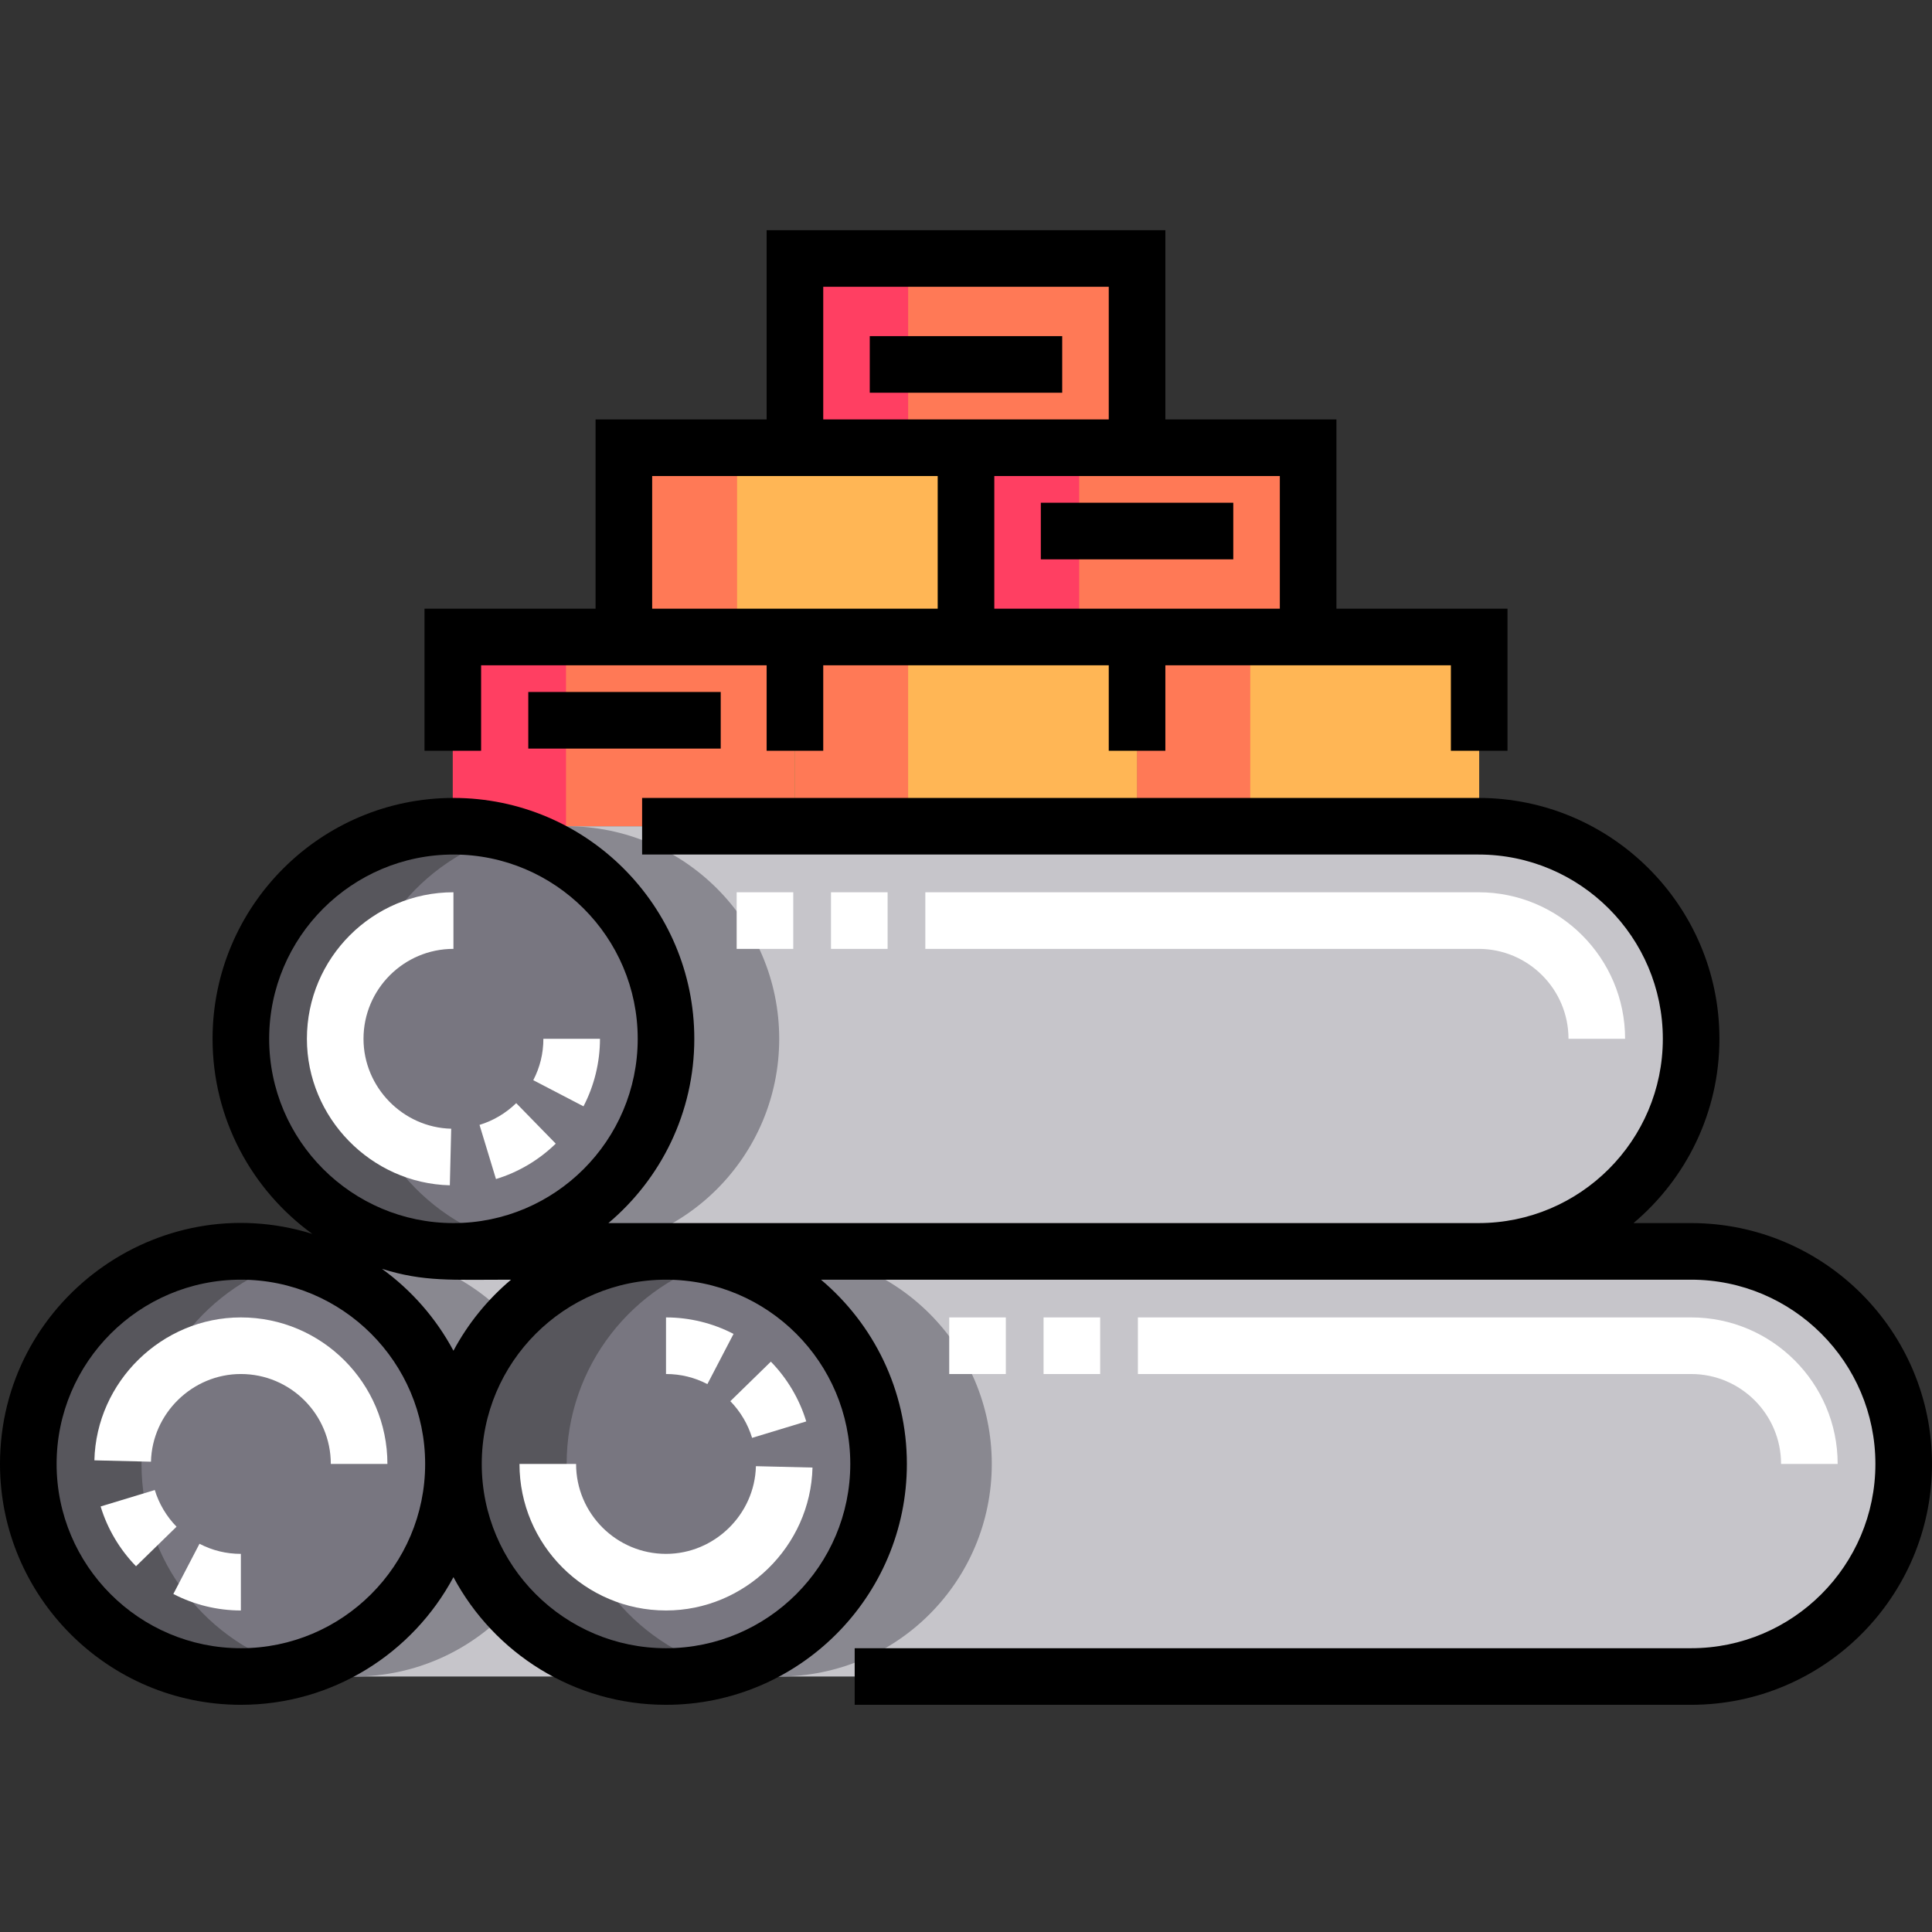 <svg height="512pt" viewBox="0 -61 512 512" width="512pt" xmlns="http://www.w3.org/2000/svg"><rect x="0" y="-61" width="512" height="512" fill="#333333" stroke="none"/><path d="m120.168 326.961c0-31.113-25.223-56.332-56.332-56.332h112.664c-31.113 0-56.332 25.219-56.332 56.332zm0 0c0 31.113-25.223 56.332-56.332 56.332h112.664c-31.113.004-56.332-25.219-56.332-56.332zm0 0" fill="#c6c5ca"/><path d="m120.164 326.961c0 31.113-25.219 56.332-56.332 56.332-31.109 0-56.332-25.219-56.332-56.332 0-31.113 25.223-56.332 56.332-56.332 31.113 0 56.332 25.219 56.332 56.332zm0 0" fill="#787680"/><path d="m232.832 326.961c0 31.113-25.219 56.332-56.332 56.332s-56.332-25.219-56.332-56.332c0-31.113 25.219-56.332 56.332-56.332s56.332 25.219 56.332 56.332zm0 0" fill="#787680"/><path d="m176.5 214.297c0 31.109-25.223 56.332-56.332 56.332-31.113 0-56.332-25.223-56.332-56.332 0-31.113 25.219-56.336 56.332-56.336 31.109 0 56.332 25.223 56.332 56.336zm0 0" fill="#787680"/><path d="m176.5 383.297c31.113 0 56.332-25.223 56.332-56.336 0-31.109-25.219-56.332-56.332-56.332h271.668c31.109 0 56.332 25.223 56.332 56.332 0 31.113-25.223 56.336-56.332 56.336zm0 0" fill="#c6c5ca"/><path d="m120.168 270.629c31.109 0 56.332-25.223 56.332-56.332 0-31.113-25.223-56.336-56.332-56.336h271.668c31.109 0 56.332 25.223 56.332 56.336 0 31.109-25.223 56.332-56.332 56.332zm0 0" fill="#c6c5ca"/><path d="m120 107.809h90.668v50.152h-90.668zm0 0" fill="#ff7956"/><path d="m210.668 107.809h90.668v50.152h-90.668zm0 0" fill="#ffb655"/><path d="m210.668 7.5h90.668v50.152h-90.668zm0 0" fill="#ff7956"/><path d="m301.332 107.809h90.668v50.152h-90.668zm0 0" fill="#ffb655"/><path d="m165.332 57.652h90.668v50.156h-90.668zm0 0" fill="#ffb655"/><path d="m256 57.652h90.668v50.156h-90.668zm0 0" fill="#ff7956"/><path d="m93.832 270.629h-30c31.113 0 56.332 25.219 56.332 56.332 0-14.777 5.691-28.227 15-38.273-10.285-11.109-24.996-18.059-41.332-18.059zm0 0" fill="#898890"/><path d="m135.168 365.238c-9.309-10.051-15-23.5-15-38.277 0 31.113-25.223 56.336-56.332 56.336h30c16.332 0 31.043-6.953 41.332-18.059zm0 0" fill="#898890"/><path d="m37.5 326.961c0-25.918 17.504-47.746 41.332-54.312-4.773-1.316-9.805-2.02-15-2.02-31.109 0-56.332 25.219-56.332 56.332 0 31.113 25.223 56.332 56.332 56.332 5.195 0 10.227-.703 15-2.02-23.828-6.562-41.332-28.395-41.332-54.312zm0 0" fill="#57565c"/><path d="m150.168 326.961c0-25.918 17.504-47.746 41.332-54.312-4.777-1.316-9.805-2.02-15-2.02-31.113 0-56.332 25.219-56.332 56.332 0 31.113 25.219 56.332 56.332 56.332 5.195 0 10.223-.703 15-2.02-23.828-6.562-41.332-28.395-41.332-54.312zm0 0" fill="#57565c"/><path d="m93.832 214.293c0-25.918 17.504-47.746 41.332-54.312-4.773-1.316-9.805-2.02-15-2.02-31.109 0-56.332 25.223-56.332 56.332 0 31.113 25.223 56.336 56.332 56.336 5.195 0 10.227-.703 15-2.02-23.828-6.566-41.332-28.398-41.332-54.316zm0 0" fill="#57565c"/><path d="m262.832 326.961c0-31.113-25.219-56.332-56.332-56.332h-30c31.113 0 56.332 25.219 56.332 56.332 0 31.113-25.219 56.332-56.332 56.332h30c31.113 0 56.332-25.219 56.332-56.332zm0 0" fill="#898890"/><path d="m206.5 214.293c0-31.109-25.223-56.332-56.332-56.332h-30c31.109 0 56.332 25.223 56.332 56.332 0 31.113-25.223 56.336-56.332 56.336h30c31.109 0 56.332-25.223 56.332-56.336zm0 0" fill="#898890"/><path d="m120 107.809h30v50.152h-30zm0 0" fill="#ff3f62"/><path d="m210.668 107.809h30v50.152h-30zm0 0" fill="#ff7956"/><path d="m210.668 7.5h30v50.152h-30zm0 0" fill="#ff3f62"/><path d="m301.332 107.809h30v50.152h-30zm0 0" fill="#ff7956"/><path d="m165.332 57.652h30v50.156h-30zm0 0" fill="#ff7956"/><path d="m256 57.652h30v50.156h-30zm0 0" fill="#ff3f62"/><path d="m448.168 263.129h-15.27c13.914-11.723 22.77-29.262 22.77-48.836 0-35.195-28.637-63.832-63.836-63.832h-221.664v15h221.664c26.93 0 48.836 21.906 48.836 48.832 0 26.93-21.906 48.836-48.836 48.836h-230.598c13.91-11.719 22.766-29.262 22.766-48.836 0-35.195-28.637-63.832-63.832-63.832-35.199 0-63.836 28.637-63.836 63.832 0 21.238 10.43 40.09 26.43 51.699-40.957-12.742-82.762 18.004-82.762 60.969 0 35.195 28.637 63.832 63.832 63.832 24.363 0 45.578-13.715 56.336-33.832 10.754 20.117 31.973 33.832 56.332 33.832 35.195 0 63.832-28.637 63.832-63.832 0-19.57-8.852-37.113-22.766-48.832h230.602c26.926 0 48.832 21.906 48.832 48.832 0 26.926-21.906 48.832-48.832 48.832h-221.668v15h221.668c35.195 0 63.832-28.637 63.832-63.832 0-35.199-28.637-63.832-63.832-63.832zm-376.836-48.836c0-26.926 21.906-48.832 48.836-48.832 26.926 0 48.832 21.906 48.832 48.832s-21.906 48.836-48.832 48.836c-26.93 0-48.836-21.906-48.836-48.836zm64.102 63.836c-6.207 5.227-11.41 11.617-15.266 18.832-4.594-8.59-11.094-16.012-18.93-21.699 11.141 3.469 18.273 2.867 34.195 2.867zm-71.602 97.664c-26.926 0-48.832-21.906-48.832-48.832 0-26.926 21.906-48.832 48.832-48.832 26.93 0 48.836 21.906 48.836 48.832 0 26.926-21.906 48.832-48.836 48.832zm161.5-48.832c0 26.926-21.906 48.832-48.832 48.832s-48.832-21.906-48.832-48.832c0-26.926 21.906-48.832 48.832-48.832s48.832 21.906 48.832 48.832zm0 0"/><path d="m127.5 115.309h75.668v22.652h15v-22.652h75.664v22.652h15v-22.652h75.668v22.652h15v-37.652h-45.332v-50.156h-45.336v-50.152h-105.664v50.152h-45.336v50.156h-45.332v37.652h15zm211.668-50.156v35.156h-75.668v-35.156zm-121-50.152h75.664v35.152h-75.664zm-45.336 50.152h75.668v35.156h-75.668zm0 0"/><path d="m140 122.383h51v15h-51zm0 0"/><path d="m275.832 72.23h51v15h-51zm0 0"/><path d="m230.496 28.078h51v15h-51zm0 0"/><g fill="#fff"><path d="m63.832 365.793c-6.215 0-12.398-1.512-17.895-4.371l6.93-13.305c3.41 1.777 7.102 2.676 10.965 2.676zm-27.785-11.723c-4.34-4.449-7.582-9.926-9.379-15.84l14.352-4.359c1.102 3.625 3.094 6.988 5.766 9.723zm66.621-27.109h-15c0-13.145-10.691-23.832-23.836-23.832-12.824-.004-23.512 10.426-23.824 23.238l-14.996-.363c.512-20.887 17.926-37.875 38.82-37.875 21.406 0 38.836 17.41 38.836 38.832zm0 0"/><path d="m176.5 365.793c-21.41 0-38.832-17.418-38.832-38.832h15c0 13.141 10.691 23.832 23.832 23.832 12.824 0 23.516-10.426 23.824-23.238l14.996.363c-.508 20.887-17.922 37.875-38.82 37.875zm22.812-45.742c-1.102-3.625-3.094-6.984-5.762-9.723l10.734-10.477c4.34 4.449 7.582 9.926 9.379 15.84zm-11.848-14.246c-3.41-1.777-7.098-2.676-10.965-2.676v-15c6.215 0 12.402 1.512 17.895 4.371zm0 0"/><path d="m119.211 253.117c-20.891-.512-37.879-17.926-37.879-38.82 0-21.414 17.422-38.836 38.836-38.836v15c-13.145 0-23.836 10.691-23.836 23.836 0 12.824 10.426 23.512 23.242 23.824zm12.227-1.656-4.359-14.352c3.625-1.102 6.984-3.098 9.723-5.766l10.477 10.734c-4.453 4.344-9.926 7.586-15.84 9.383zm23.191-19.273-13.305-6.93c1.773-3.41 2.676-7.098 2.676-10.965h15c0 6.215-1.512 12.402-4.371 17.895zm0 0"/><path d="m487 326.961h-15c0-13.145-10.691-23.832-23.832-23.832h-146.613v-15h146.613c21.41 0 38.832 17.418 38.832 38.832zm-195.445-23.832h-15v-15h15zm-25 0h-15v-15h15zm0 0"/><path d="m430.668 214.293h-15c0-13.141-10.691-23.832-23.836-23.832h-146.609v-15h146.609c21.414 0 38.836 17.422 38.836 38.832zm-195.445-23.832h-15v-15h15zm-25 0h-15v-15h15zm0 0"/></g></svg>